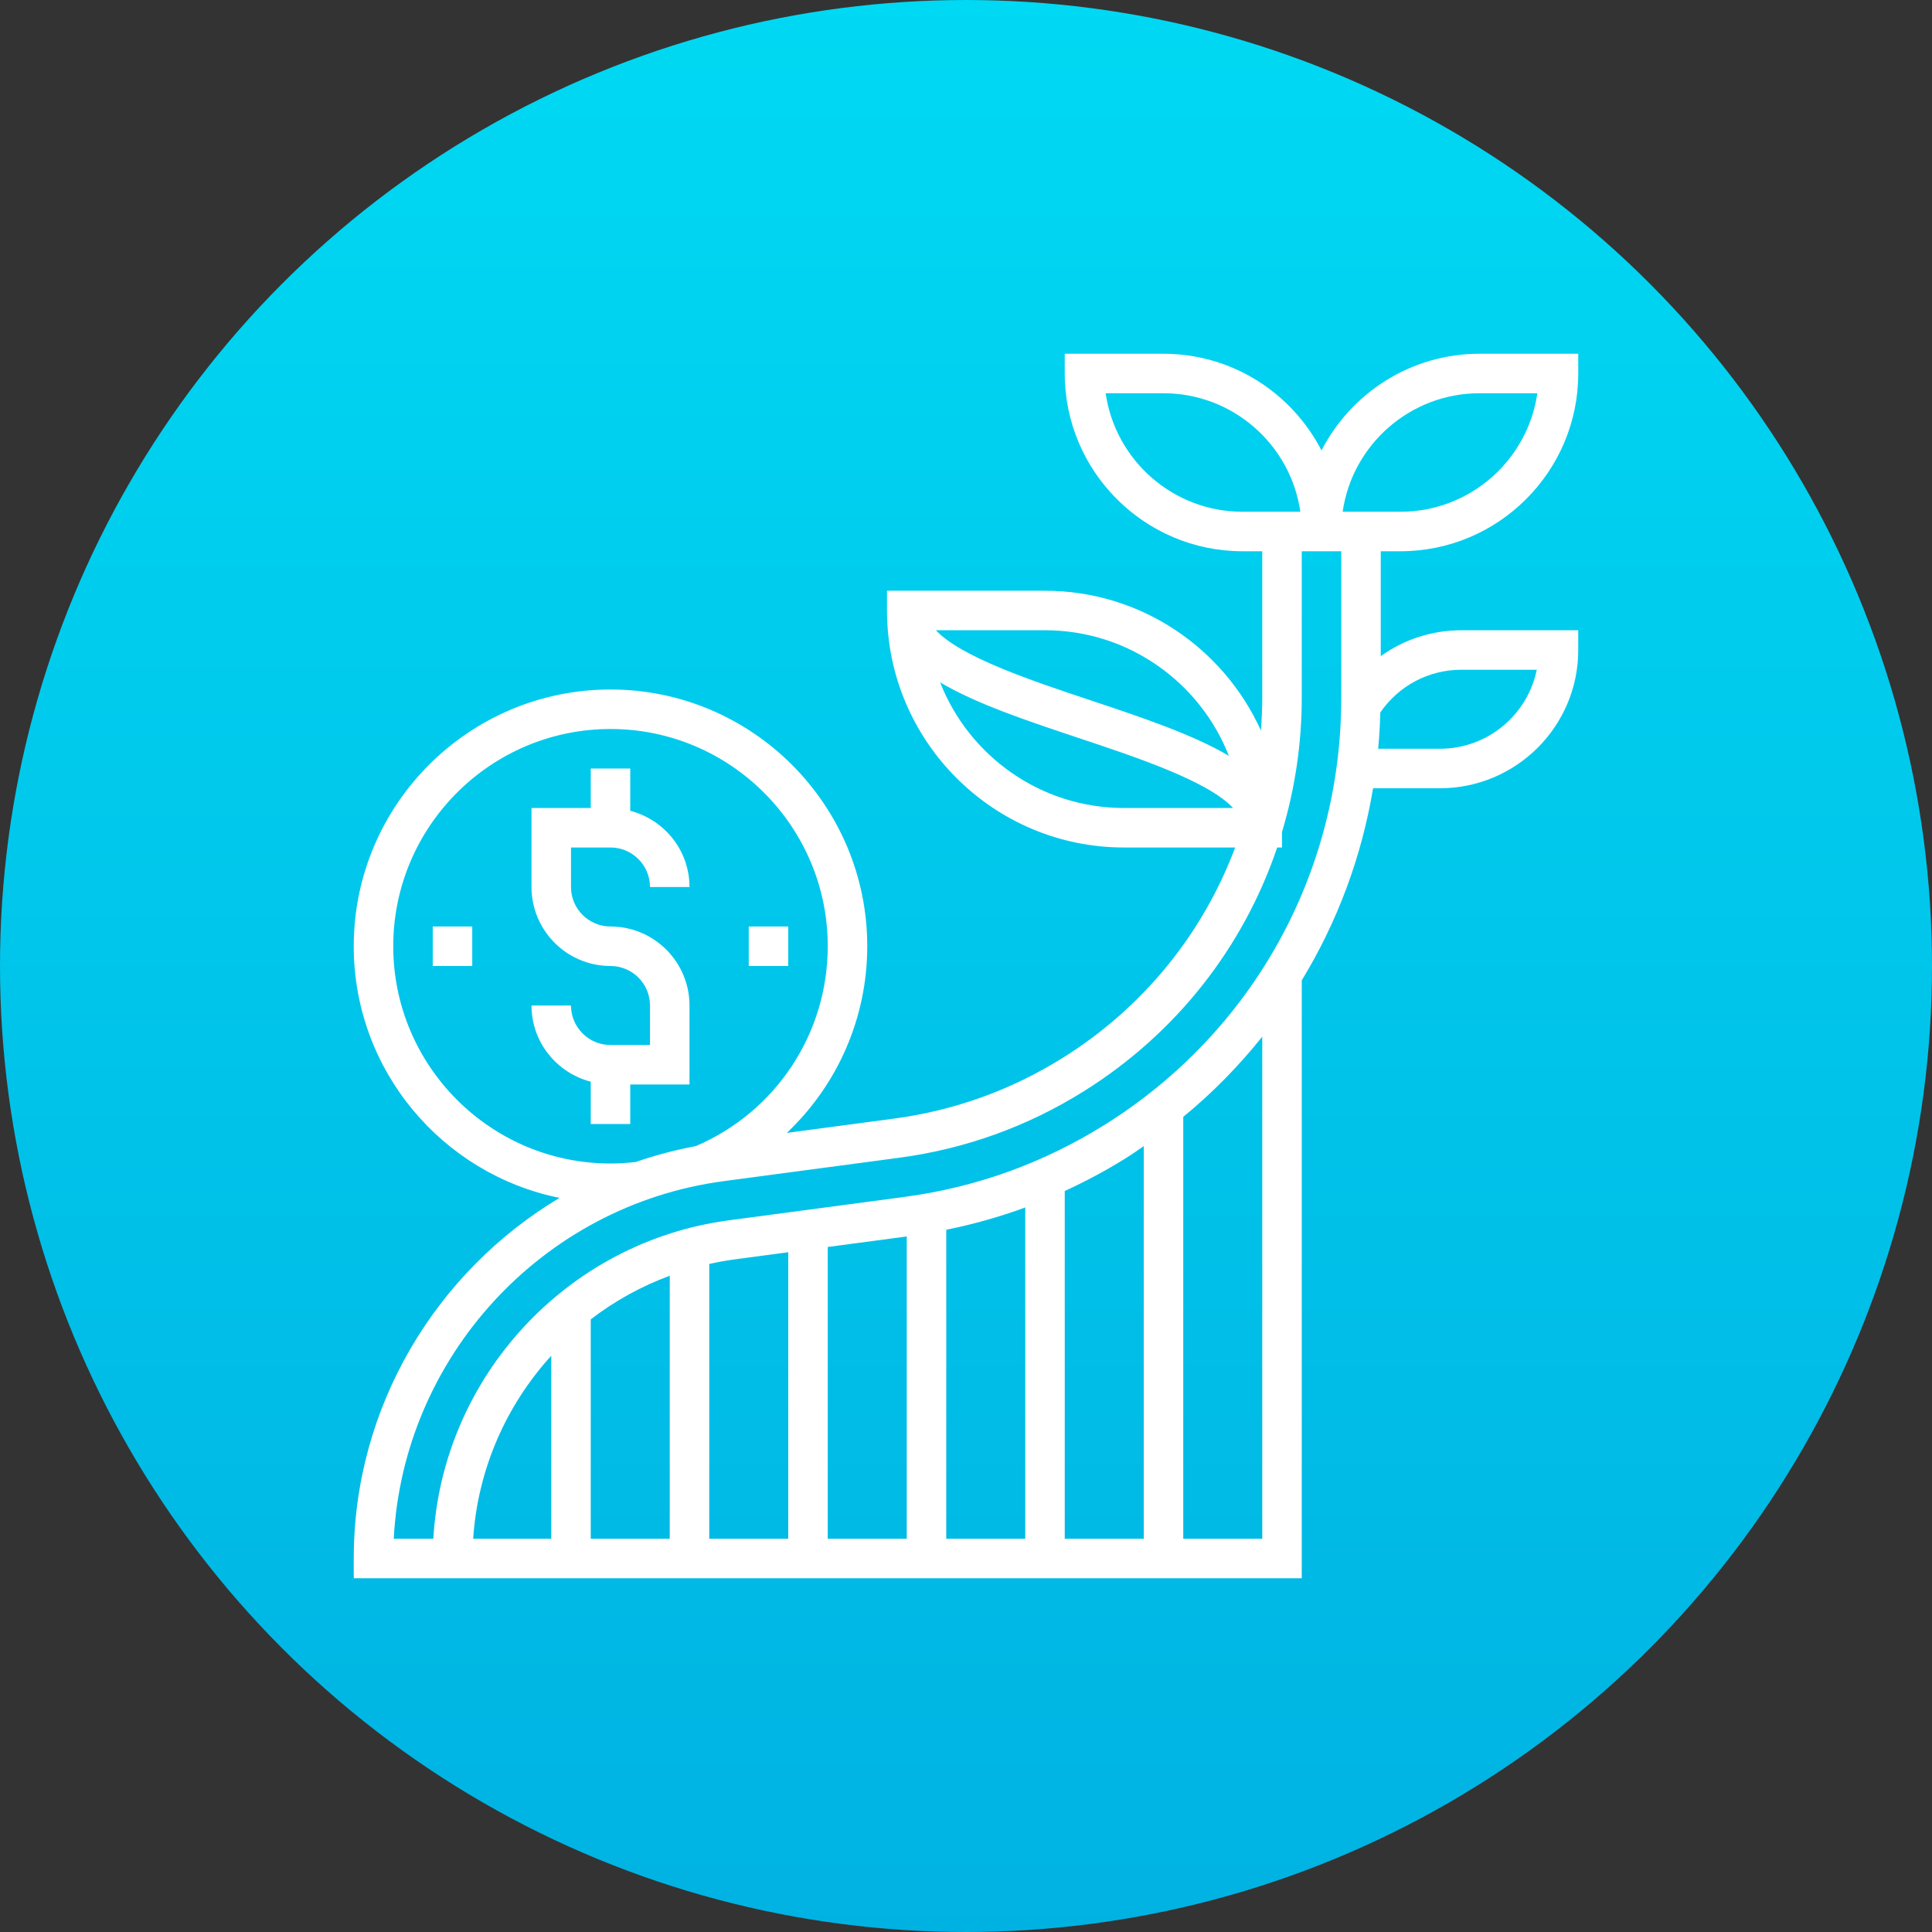 <?xml version="1.0" encoding="UTF-8"?> <svg xmlns="http://www.w3.org/2000/svg" xmlns:xlink="http://www.w3.org/1999/xlink" width="710px" height="710px" viewBox="0 0 710 710"><rect x="0" y="0" width="710" height="710" fill="#333333" stroke="none"/> <!-- Generator: Sketch 51.2 (57519) - http://www.bohemiancoding.com/sketch --> <title>Group 2</title> <desc>Created with Sketch.</desc> <defs> <linearGradient x1="50%" y1="0%" x2="50%" y2="100%" id="linearGradient-1"> <stop stop-color="#00D9F3" offset="0%"></stop> <stop stop-color="#00B2E2" offset="100%"></stop> </linearGradient> </defs> <g id="Page-1" stroke="none" stroke-width="1" fill="none" fill-rule="evenodd"> <g id="Group-2"> <circle id="Oval" fill="url(#linearGradient-1)" cx="355" cy="355" r="355"></circle> <path d="M514.677,202.581 L507.419,202.581 L507.419,241.128 C515.911,235.024 526.189,231.613 537.054,231.613 L580,231.613 L580,238.871 C580,266.887 557.21,289.677 529.194,289.677 L504.596,289.677 C500.401,314.921 491.466,338.815 478.387,360.277 L478.387,580 L173.548,580 L151.774,580 L130,580 L130,572.742 C130,517.073 160.135,467.413 205.615,440.217 C162.538,431.5 130,393.352 130,347.742 C130,295.716 172.329,253.387 224.355,253.387 C276.381,253.387 318.71,295.716 318.71,347.742 C318.71,374.227 307.67,398.831 289.14,416.338 L328.537,411.083 C350.725,408.122 371.599,400.602 390.579,388.743 C420.235,370.206 442.104,342.981 453.913,311.452 L413.065,311.452 C365.038,311.452 325.968,272.381 325.968,224.355 L325.968,217.097 L384.032,217.097 C419.314,217.097 449.696,238.225 463.377,268.462 C463.675,264.499 463.871,260.522 463.871,256.501 L463.871,202.581 L456.613,202.581 C420.598,202.581 391.29,173.273 391.29,137.258 L391.29,130 L427.581,130 C452.86,130 474.794,144.465 485.645,165.535 C496.496,144.465 518.43,130 543.71,130 L580,130 L580,137.258 C580,173.273 550.692,202.581 514.677,202.581 Z M543.71,144.516 C518.154,144.516 496.953,163.474 493.419,188.065 L507.419,188.065 L514.677,188.065 C540.233,188.065 561.434,169.106 564.969,144.516 L543.71,144.516 Z M456.613,188.065 L463.871,188.065 L477.872,188.065 C474.337,163.474 453.136,144.516 427.581,144.516 L406.322,144.516 C409.856,169.106 431.057,188.065 456.613,188.065 Z M451.612,277.781 C441.03,250.789 414.734,231.613 384.032,231.613 L343.939,231.613 C353.142,241.477 379.126,250.15 400.842,257.386 C419.916,263.744 438.381,269.935 451.612,277.781 Z M345.485,250.767 C356.067,277.76 382.363,296.935 413.065,296.935 L453.158,296.935 C443.955,287.072 417.971,278.398 396.255,271.162 C377.181,264.804 358.716,258.613 345.485,250.767 Z M224.355,340.484 C240.366,340.484 253.387,353.505 253.387,369.516 L253.387,398.548 L231.613,398.548 L231.613,413.065 L217.097,413.065 L217.097,397.518 C204.613,394.273 195.323,383.002 195.323,369.516 L209.839,369.516 C209.839,377.522 216.349,384.032 224.355,384.032 L238.871,384.032 L238.871,369.516 C238.871,361.51 232.36,355 224.355,355 C208.344,355 195.323,341.979 195.323,325.968 L195.323,296.935 L217.097,296.935 L217.097,282.419 L231.613,282.419 L231.613,297.966 C244.097,301.21 253.387,312.482 253.387,325.968 L238.871,325.968 C238.871,317.962 232.36,311.452 224.355,311.452 L209.839,311.452 L209.839,325.968 C209.839,333.973 216.349,340.484 224.355,340.484 Z M275.161,340.484 L289.677,340.484 L289.677,355 L275.161,355 L275.161,340.484 Z M159.032,340.484 L173.548,340.484 L173.548,355 L159.032,355 L159.032,340.484 Z M224.355,427.581 C227.461,427.581 230.59,427.385 233.674,427.022 C240.787,424.54 248.161,422.616 255.724,421.179 C285.17,408.586 304.194,379.772 304.194,347.742 C304.194,303.722 268.375,267.903 224.355,267.903 C180.335,267.903 144.516,303.722 144.516,347.742 C144.516,391.762 180.335,427.581 224.355,427.581 Z M413.652,425.672 C406.416,430.194 398.94,434.164 391.29,437.691 L391.29,565.484 L420.323,565.484 L420.323,421.201 C418.116,422.71 415.931,424.249 413.652,425.672 Z M376.774,565.484 L376.774,443.737 C367.353,447.199 357.656,449.921 347.742,451.931 L347.742,565.484 L376.774,565.484 Z M333.226,565.484 L333.226,454.392 L304.194,458.26 L304.194,565.484 L333.226,565.484 Z M289.677,565.484 L289.677,460.191 L269.761,462.848 C266.677,463.254 263.643,463.835 260.645,464.495 L260.645,565.484 L289.677,565.484 Z M246.129,565.484 L246.129,468.828 C235.583,472.726 225.821,478.148 217.097,484.861 L217.097,565.484 L246.129,565.484 Z M202.581,565.484 L202.581,498.223 C186.076,516.361 175.581,539.863 173.89,565.484 L202.581,565.484 Z M463.871,565.484 L463.871,380.984 C455.299,391.682 445.631,401.59 434.839,410.444 L434.839,565.484 L463.871,565.484 Z M537.054,246.129 C525.02,246.129 514.039,251.994 507.26,261.821 C507.144,266.299 506.875,270.741 506.469,275.161 L529.201,275.161 C546.722,275.161 561.39,262.67 564.758,246.129 L537.054,246.129 Z M492.903,256.501 L492.903,202.581 L478.387,202.581 L478.387,256.501 C478.387,273.492 475.84,290.033 471.129,305.761 L471.129,311.452 L469.358,311.452 C456.961,348.09 432.284,379.794 398.265,401.052 C377.522,414.015 354.702,422.231 330.453,425.469 L265.929,434.069 C199.126,442.975 148.174,498.826 144.705,565.484 L151.774,565.484 L159.243,565.484 C162.69,506.069 208.22,456.41 267.845,448.462 L332.369,439.861 C358.687,436.348 383.444,427.435 405.959,413.362 C460.402,379.336 492.903,320.698 492.903,256.501 Z" id="Combined-Shape" fill="#FFFFFF" fill-rule="nonzero"></path> </g> </g> </svg> 